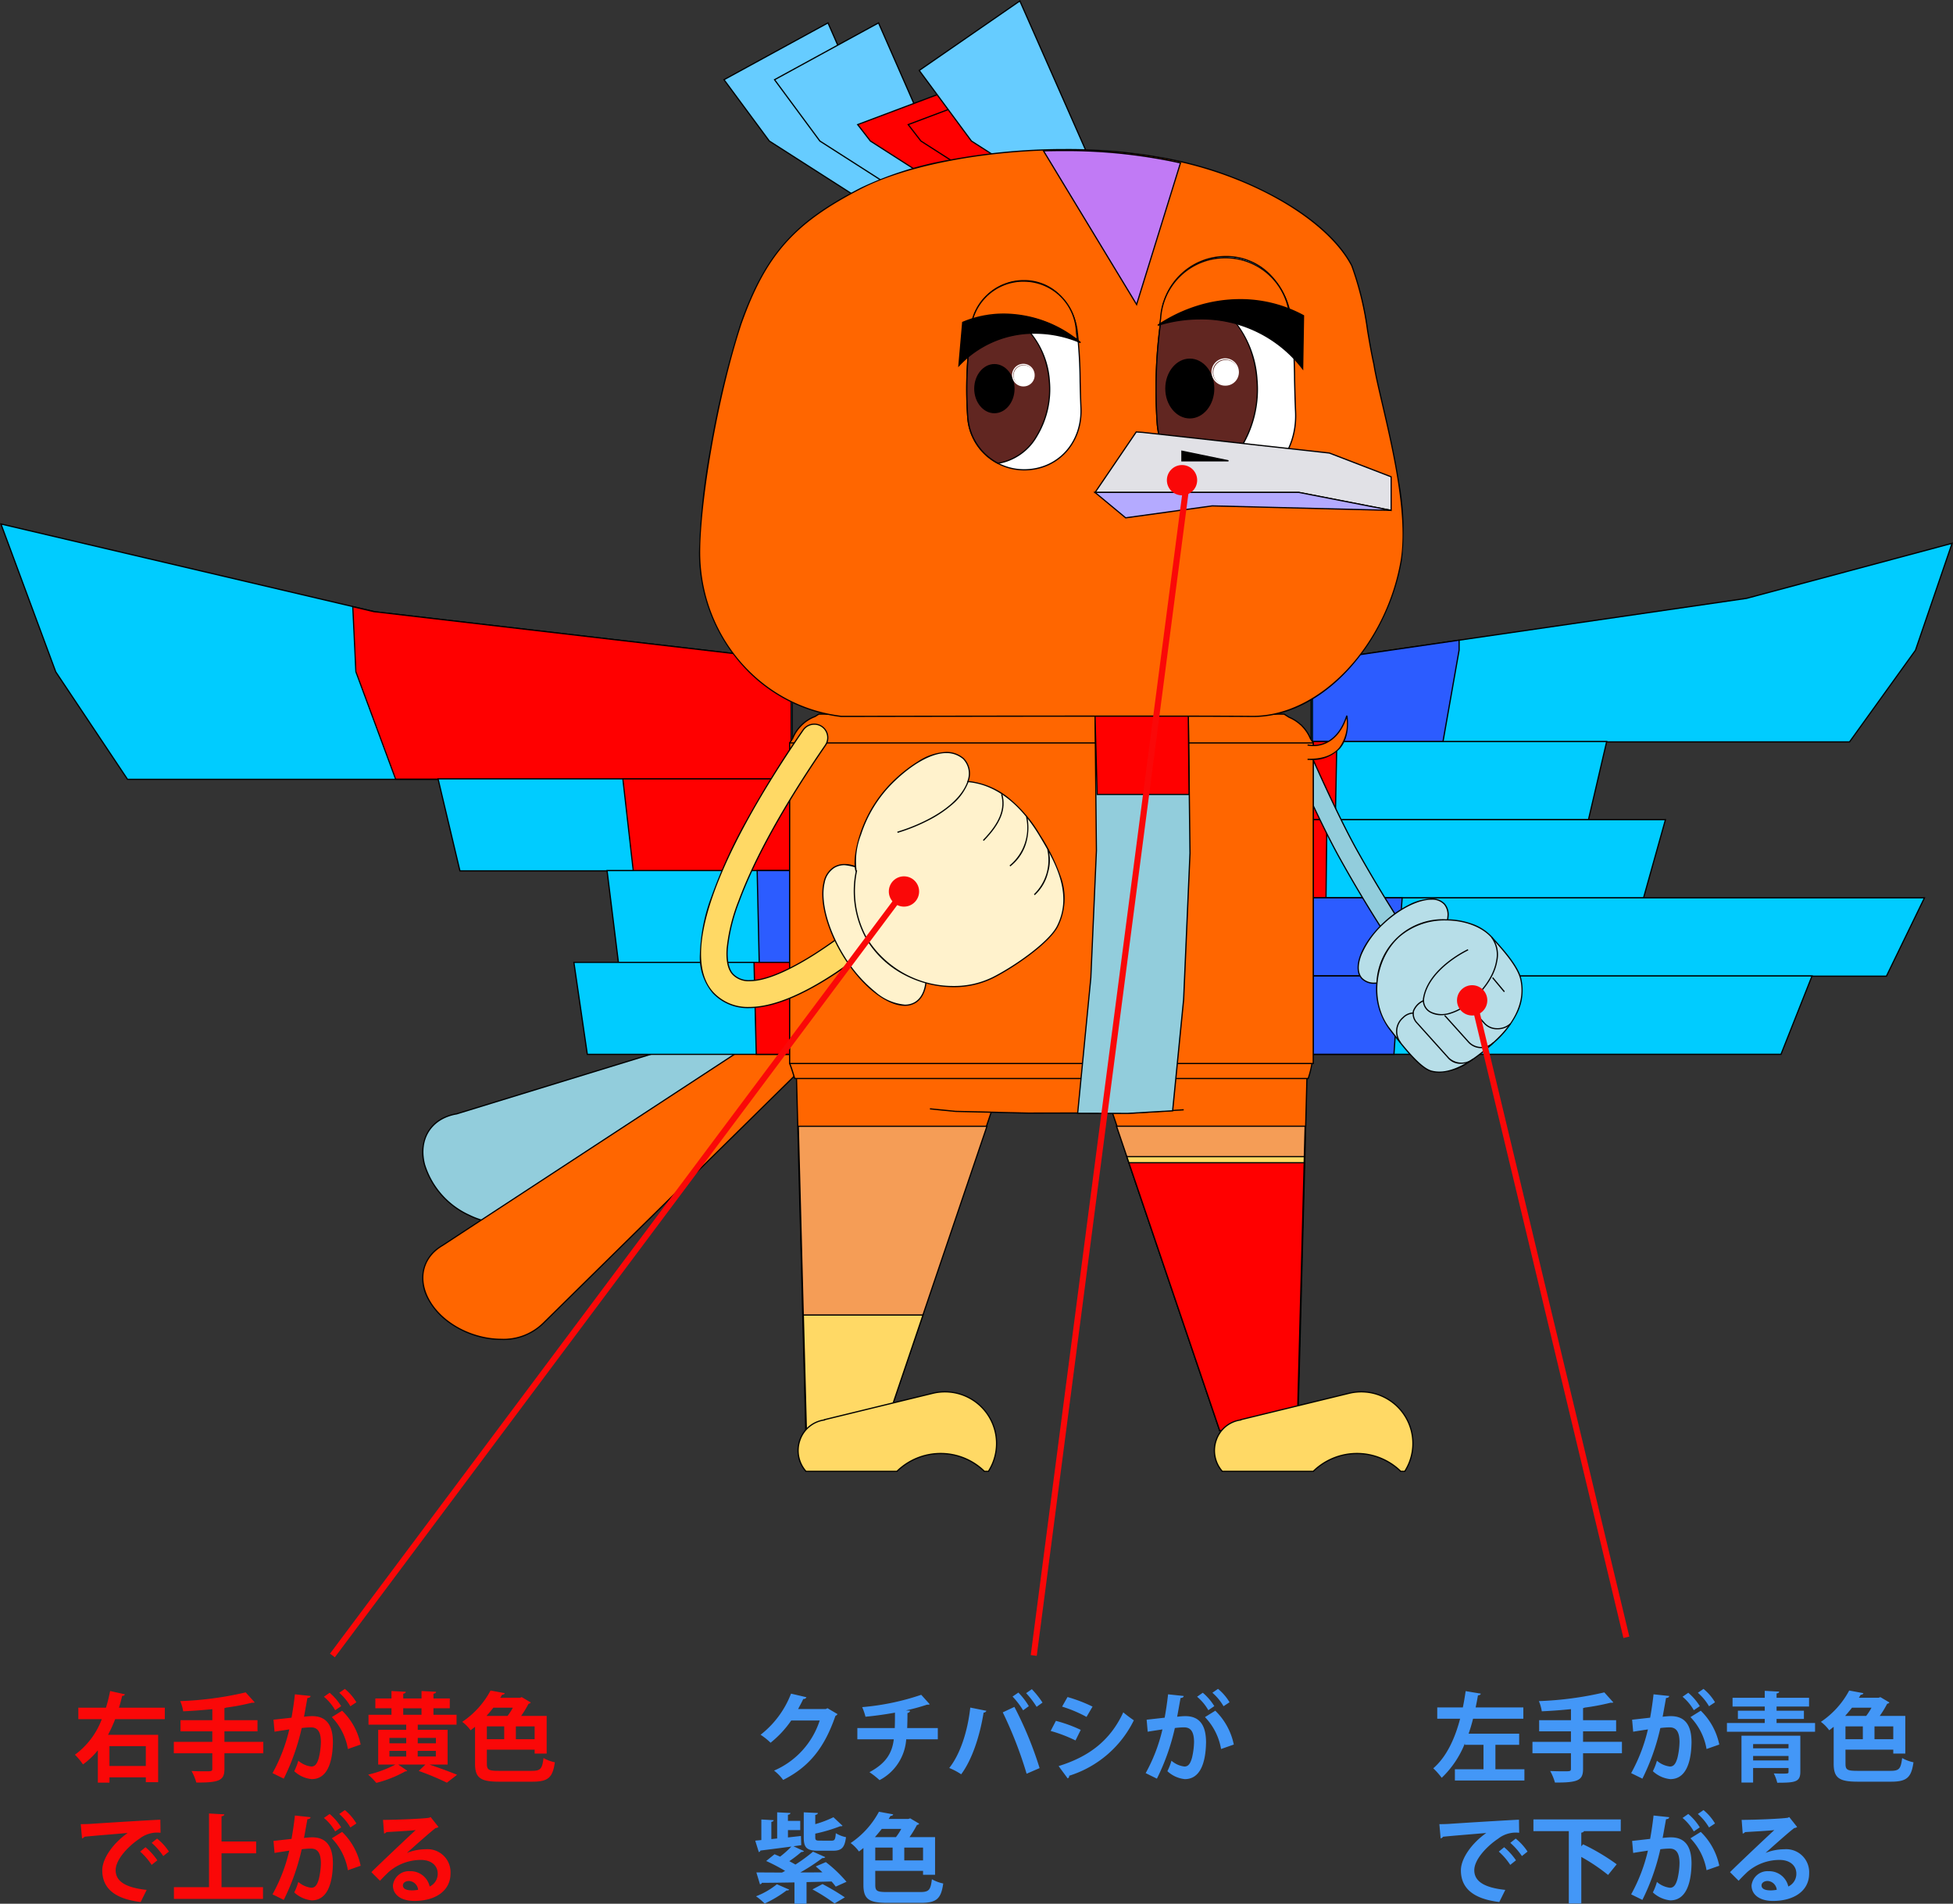 <svg xmlns="http://www.w3.org/2000/svg" width="322.314" height="314.151" viewBox="0 0 322.314 314.151"><rect x="0" y="0" width="322.314" height="314.151" fill="#333333" stroke="none"/><defs><style>.a{fill:#92cddc;}.b{fill:#f60;}.c{fill:#0cf;}.d{fill:red;}.e{fill:#2c5cff;}.f{fill:#f59d56;}.g{fill:#ffd965;}.h{fill:#b7dee8;}.i{fill:rgba(0,0,0,0);}.j{fill:#6cf;}.k{fill:#c17af5;}.l{fill:#fff;}.m{fill:#612621;}.n{fill:#e1e1e6;}.o{fill:#b4aaff;}.p{fill:#fff2cc;}.q{fill:#fa0808;}.r{fill:#4397f7;}</style></defs><g transform="translate(-25.953 -883.115)"><g transform="translate(26.111 883.266)"><path class="a" d="M701,1063.766q-.065.018-.129.039l-58.219,17.868a7.789,7.789,0,0,0-2.083.638c-2.861,1.358-4.112,4.333-3.245,7.717a13.678,13.678,0,0,0,7.366,8.382c3.66,1.766,7.532,1.774,10.045.02l48.625-28.468a3.269,3.269,0,0,0,1.591-4.138,3.307,3.307,0,0,0-3.95-2.058Z" transform="translate(-567.435 -898.023)"/><path d="M701.857,1063.548h0a3.484,3.484,0,0,1,3.193,4.717,3.265,3.265,0,0,1-1.641,1.786l-48.618,28.464a8.028,8.028,0,0,1-4.625,1.326,12.843,12.843,0,0,1-5.517-1.34,13.733,13.733,0,0,1-7.419-8.447,7.328,7.328,0,0,1,.23-4.682,6.077,6.077,0,0,1,3.069-3.15,7.893,7.893,0,0,1,2.1-.645l58.212-17.866c.043-.014.087-.027.132-.04A3.256,3.256,0,0,1,701.857,1063.548Zm-51.691,36.092a7.828,7.828,0,0,0,4.514-1.292l.007,0,48.632-28.472a3.188,3.188,0,0,0,1.541-4.013,3.252,3.252,0,0,0-3-2.111h0a3.056,3.056,0,0,0-.827.114c-.042.012-.084.024-.125.038l-58.233,17.871a7.7,7.7,0,0,0-2.056.63c-2.825,1.341-4.048,4.254-3.191,7.6a13.529,13.529,0,0,0,7.312,8.317A12.642,12.642,0,0,0,650.166,1099.64Z" transform="translate(-567.435 -898.023)"/><path class="b" d="M701,1063.425q-.109.066-.212.141l-60.477,39.6a7.719,7.719,0,0,0-.682.443c-2.62,1.922-3.3,5.086-1.766,8.19s5.033,5.622,9.048,6.519,7.871.018,9.98-2.272l48-47.251a3.27,3.27,0,0,0,.454-4.405,3.306,3.306,0,0,0-4.343-.963Z" transform="translate(-567.435 -897.799)"/><path d="M702.623,1062.883a3.5,3.5,0,0,1,3.452,3.833,3.265,3.265,0,0,1-1.115,2.151l-48,47.249a9.43,9.43,0,0,1-6.985,2.646,14.207,14.207,0,0,1-3.087-.348,15.082,15.082,0,0,1-5.49-2.448,11.483,11.483,0,0,1-3.626-4.124,7.015,7.015,0,0,1-.684-4.6,6.206,6.206,0,0,1,2.48-3.711,7.874,7.874,0,0,1,.688-.448l60.475-39.6c.065-.048.139-.1.215-.143l.094-.058,0,0A3.281,3.281,0,0,1,702.623,1062.883Zm-52.644,55.679a9.234,9.234,0,0,0,6.842-2.585l48.006-47.26a3.151,3.151,0,0,0,.438-4.271,3.279,3.279,0,0,0-2.642-1.364,3.079,3.079,0,0,0-1.569.428l-.014.008c-.066.041-.13.084-.19.128l-60.486,39.6a7.661,7.661,0,0,0-.673.438c-2.592,1.9-3.257,4.991-1.735,8.065,1.532,3.093,4.973,5.571,8.98,6.465A14.006,14.006,0,0,0,649.979,1118.562Z" transform="translate(-567.435 -897.799)"/><path class="c" d="M493.7,900.392l61.739,14.488,68.854,8.018v19.631h-109.7l-11.852-17.741Z" transform="translate(-493.695 -814.075)"/><path d="M493.536,900.252l.181.043,61.733,14.487,68.937,8.027v19.82H514.534l-.03-.044-11.858-17.751,0-.011Zm130.652,22.735-68.777-8.009-61.558-14.446,8.972,24.21,11.816,17.687H624.188Z" transform="translate(-493.695 -814.075)"/><path class="d" d="M613.262,928.45l3.495.82,68.854,8.018v19.631H620.34l-6.566-17.741Z" transform="translate(-555.199 -828.487)"/><path d="M613.156,928.322l3.618.849,68.937,8.027v19.82H620.27l-.024-.065L613.674,939.2v-.015Zm72.355,9.055-68.777-8.009-3.366-.79.5,10.58,6.536,17.661h65.1Z" transform="translate(-555.199 -828.487)"/><path class="c" d="M642.215,986.892H700.46v15.178H645.824Z" transform="translate(-570.08 -858.518)"/><path d="M642.089,986.792H700.56v15.378H645.745l-.018-.077Zm58.271.2H642.342l3.562,14.978H700.36Z" transform="translate(-570.08 -858.518)"/><path class="d" d="M704.948,986.892h27.686v15.178h-25.97Z" transform="translate(-602.312 -858.518)"/><path d="M704.836,986.792h27.9v15.378h-26.16l-.01-.089Zm27.7.2H705.06l1.693,14.978h25.781Z" transform="translate(-602.312 -858.518)"/><path class="c" d="M699.586,1018.05h30.3v15.179h-28.42Z" transform="translate(-599.558 -874.537)"/><path d="M699.473,1017.95h30.511v15.379H701.375l-.011-.088Zm30.311.2H699.7l1.853,14.979h28.232Z" transform="translate(-599.558 -874.537)"/><path class="e" d="M750.523,1018.05h5.485v15.179h-5.145Z" transform="translate(-625.722 -874.537)"/><path d="M750.421,1017.95h5.687v15.379h-5.343Zm5.487.2h-5.283l.336,14.979h4.947Z" transform="translate(-625.722 -874.537)"/><path class="c" d="M688.326,1049.21h35.783v15.179H690.543Z" transform="translate(-593.773 -890.557)"/><path d="M688.21,1049.11h36v15.379H690.457Zm35.8.2H688.442l2.188,14.979h33.379Z" transform="translate(-593.773 -890.557)"/><path class="d" d="M749.451,1049.21h6.007v15.179h-5.635Z" transform="translate(-625.171 -890.557)"/><path d="M749.349,1049.11h6.21v15.379h-5.833Zm6.01.2h-5.8l.367,14.979h5.438Z" transform="translate(-625.171 -890.557)"/><path class="c" d="M939.171,926.463l71.865-10.451,33.909-9.082-6.04,17.644L1028.023,939.7H939.171Z" transform="translate(-722.945 -817.426)"/><path d="M1028.074,939.8h-89V926.377l.086-.012,71.86-10.451,34.084-9.129-6.106,17.835-.009.012Zm-88.8-.2h88.7l10.844-15.07,5.975-17.452-33.739,9.036-71.78,10.439Z" transform="translate(-722.945 -817.426)"/><path class="e" d="M939.171,943.322l24.21-3.521v1.631l-2.667,15.124H939.171Z" transform="translate(-722.733 -834.309)"/><path d="M963.481,939.685l0,1.764L960.8,956.656H939.071V943.236Zm-.2,1.738v-1.507l-24.01,3.492v13.048H960.63Z" transform="translate(-722.733 -834.309)"/><path class="c" d="M939.171,974.2h48.615l-3.015,12.93h-45.6Z" transform="translate(-722.783 -851.987)"/><path d="M939.071,974.1h48.841l-.029.123-3.033,13.007H939.071Zm48.589.2H939.271v12.73h45.42Z" transform="translate(-722.783 -851.987)"/><path class="d" d="M939.171,974.2h3.992l-.247,12.93h-3.745Z" transform="translate(-722.697 -851.987)"/><path d="M939.071,974.1h4.194l-.251,13.13h-3.943Zm3.99.2h-3.791v12.73h3.547Z" transform="translate(-722.697 -851.987)"/><path class="c" d="M939.171,1000.74h58.474l-3.624,12.933h-54.85Z" transform="translate(-722.945 -865.634)"/><path d="M939.071,1000.64h58.706l-3.68,13.133H939.071Zm58.442.2H939.271v12.733h54.674Z" transform="translate(-722.945 -865.634)"/><path class="d" d="M939.171,1000.74h2.348l-.146,12.933h-2.2Z" transform="translate(-722.694 -865.634)"/><path d="M939.071,1000.64h2.549v.1l-.147,13.032h-2.4Zm2.347.2h-2.147v12.733h2Z" transform="translate(-722.694 -865.634)"/><path class="c" d="M939.171,1027.29h101.22l-6.279,12.928H939.171Z" transform="translate(-722.945 -879.284)"/><path d="M939.071,1027.19h101.479l-6.376,13.128h-95.1Zm101.16.2H939.271v12.728h94.778Z" transform="translate(-722.945 -879.284)"/><path class="e" d="M939.171,1027.29h14.8l-.918,12.928H939.171Z" transform="translate(-722.716 -879.284)"/><path d="M939.071,1027.19h15l-.008.107-.924,13.021H939.071Zm14.788.2H939.271v12.728h13.685Z" transform="translate(-722.716 -879.284)"/><path class="c" d="M939.171,1053.83h82.665l-5.125,12.928h-77.54Z" transform="translate(-722.945 -892.929)"/><path d="M939.071,1053.73h82.912l-5.2,13.128H939.071Zm82.618.2H939.271v12.728h77.373Z" transform="translate(-722.945 -892.929)"/><path class="e" d="M939.171,1053.83H953.5l-.889,12.928H939.171Z" transform="translate(-722.715 -892.929)"/><path d="M939.071,1053.73H953.6l-.007.107-.895,13.021H939.071Zm14.319.2H939.271v12.728h13.244Z" transform="translate(-722.715 -892.929)"/><path class="b" d="M867.154,1088.43h34.1l-1.711,65.066H889.231Z" transform="translate(-685.722 -910.851)"/><path d="M867.014,1088.33h34.347l0,.1-1.714,65.163H889.159l-.023-.068Zm34.142.2H867.294L889.3,1153.4H899.45Z" transform="translate(-685.722 -910.851)"/><path class="f" d="M872.643,1105.09h31.134l-1.322,50.228H889.68Z" transform="translate(-688.539 -919.395)"/><path d="M872.5,1104.99H903.88l0,.1-1.324,50.325H889.608l-.023-.068Zm31.171.2H872.783l16.969,50.028h12.606Z" transform="translate(-688.539 -919.395)"/><path class="g" d="M876.14,1115.4h29.3l-1.189,45.205H891.473Z" transform="translate(-690.334 -924.683)"/><path d="M876,1115.3h29.54l0,.1-1.192,45.3H891.4l-.023-.068Zm29.335.2H876.28l15.265,45.005h12.606Z" transform="translate(-690.334 -924.683)"/><path class="d" d="M876.839,1117.46H905.77l-1.163,44.2H891.832Z" transform="translate(-690.693 -925.739)"/><path d="M876.7,1117.36h29.173l0,.1-1.165,44.3H891.76l-.023-.068Zm28.968.2H876.979l14.925,44H904.51Z" transform="translate(-690.693 -925.739)"/><path class="g" d="M936.663,1208.186h.665a8.524,8.524,0,0,0-9.189-12.88l-17.877,4.355v.044a4.994,4.994,0,0,0-4.035,3.294,5.187,5.187,0,0,0,.992,5.187h15.009a10.319,10.319,0,0,1,14.435,0Z" transform="translate(-705.653 -965.54)"/><path d="M937.383,1208.286h-.763l-.03-.031a10.22,10.22,0,0,0-14.29,0l-.03.031h-15.1l-.03-.033a5.27,5.27,0,0,1-1.011-5.288,5.08,5.08,0,0,1,4.029-3.347v-.035l.076-.019,17.877-4.355a8.624,8.624,0,0,1,9.3,13.031Zm-.677-.2h.567a8.423,8.423,0,0,0-9.111-12.683l-17.8,4.336v.053l-.087.011a4.879,4.879,0,0,0-3.953,3.228,5.071,5.071,0,0,0,.943,5.054h14.921a10.425,10.425,0,0,1,14.521,0Z" transform="translate(-705.653 -965.54)"/><path class="b" d="M763.94,1088.43l1.711,65.066h10.327l22.067-65.066Z" transform="translate(-632.651 -910.851)"/><path d="M763.837,1088.33h34.347L776.049,1153.6h-10.5l0-.1Zm34.068.2H764.043l1.706,64.866h10.158Z" transform="translate(-632.651 -910.851)"/><path class="f" d="M764.549,1105.11h31.134l-17.037,50.228H765.871Z" transform="translate(-632.96 -919.405)"/><path d="M764.446,1105.01h31.377l-17.105,50.428H765.773Zm31.1.2H764.652l1.316,50.028h12.606Z" transform="translate(-632.96 -919.405)"/><path class="g" d="M766.231,1169.04h19.752l-6.474,19.086H766.733Z" transform="translate(-633.812 -952.193)"/><path d="M766.128,1168.94h19.994l-6.542,19.286H766.636Zm19.715.2H766.334l.5,18.886h12.606Z" transform="translate(-633.812 -952.193)"/><path class="g" d="M795.235,1208.186h.666a8.524,8.524,0,0,0-9.19-12.88l-17.877,4.355v.044A5,5,0,0,0,764.8,1203a5.187,5.187,0,0,0,.992,5.187H780.8a10.319,10.319,0,0,1,14.435,0Z" transform="translate(-632.935 -965.54)"/><path d="M795.956,1208.286h-.764l-.03-.031a10.219,10.219,0,0,0-14.289,0l-.03.031h-15.1l-.03-.033a5.27,5.27,0,0,1-1.011-5.287,5.08,5.08,0,0,1,4.028-3.347v-.035l.076-.019,17.877-4.355a8.624,8.624,0,0,1,9.3,13.031Zm-.678-.2h.568a8.423,8.423,0,0,0-9.111-12.682l-17.8,4.336v.053l-.087.011a4.879,4.879,0,0,0-3.953,3.228,5.07,5.07,0,0,0,.943,5.053h14.921a10.425,10.425,0,0,1,14.521,0Z" transform="translate(-632.935 -965.54)"/><path class="a" d="M951.956,1010.418a1.6,1.6,0,0,0,.345-.175,1.56,1.56,0,0,0,.415-2.173c-5.489-8.091-8.85-13.878-11.165-18.009-3.729-6.672-8.955-18.825-9.008-18.947a1.569,1.569,0,0,0-2.882,1.239c.216.5,5.337,12.428,9.154,19.238,2.338,4.184,5.746,10.045,11.305,18.233A1.563,1.563,0,0,0,951.956,1010.418Z" transform="translate(-717.775 -849.956)"/><path d="M951.416,1010.612a1.651,1.651,0,0,1-1.379-.733c-5.6-8.245-8.984-14.079-11.309-18.24-3.679-6.563-8.6-17.953-9.152-19.231l-.007-.016a1.652,1.652,0,0,1-.016-1.285,1.635,1.635,0,0,1,.894-.9,1.615,1.615,0,0,1,.659-.14,1.66,1.66,0,0,1,1.529,1.011c.052.121,5.248,12.219,9,18.938,2.325,4.149,5.7,9.945,11.16,18a1.634,1.634,0,0,1,.261,1.24,1.653,1.653,0,0,1-.7,1.072,1.678,1.678,0,0,1-.941.287Zm-20.31-40.349a1.419,1.419,0,0,0-.58.123,1.438,1.438,0,0,0-.788.8,1.453,1.453,0,0,0,.014,1.13l.007.017c.549,1.276,5.468,12.657,9.142,19.212,2.323,4.158,5.707,9.986,11.3,18.226a1.452,1.452,0,0,0,1.213.645,1.479,1.479,0,0,0,.83-.253,1.454,1.454,0,0,0,.617-.943,1.436,1.436,0,0,0-.229-1.09c-5.47-8.063-8.843-13.864-11.17-18.017-3.761-6.728-8.961-18.835-9.013-18.957A1.461,1.461,0,0,0,931.106,970.263Z" transform="translate(-717.775 -849.956)"/><path class="h" d="M955.282,1040.807c1.543,1.71,5.682.6,9.417-2.616,3.928-3.385,5.892-7.77,4.209-9.645s-6.249-.38-10.031,3.161C955.282,1035.083,953.738,1039.092,955.282,1040.807Z" transform="translate(-730.692 -879.514)"/><path d="M957.426,1041.705h0a2.886,2.886,0,0,1-2.218-.832c-1.6-1.78-.021-5.839,3.6-9.24a17.881,17.881,0,0,1,4.153-2.939,8.858,8.858,0,0,1,3.8-1.061,2.889,2.889,0,0,1,2.225.845,2.774,2.774,0,0,1,.622,2.111c-.144,2.254-2.044,5.267-4.84,7.677C962.3,1040.387,959.488,1041.705,957.426,1041.705Zm9.331-13.871c-2.186,0-5.252,1.549-7.812,3.946a14.885,14.885,0,0,0-3.7,5.136c-.652,1.662-.612,3.02.111,3.823a2.694,2.694,0,0,0,2.069.765c2.016,0,4.779-1.3,7.208-3.39,2.757-2.376,4.63-5.335,4.771-7.538a2.583,2.583,0,0,0-.571-1.965A2.662,2.662,0,0,0,966.757,1027.834Z" transform="translate(-730.692 -879.514)"/><path class="h" d="M963.1,1052.758c1.748,2.26,4.9,6.508,6.956,7.029,3.7.95,7.775-2.5,10.331-4.8,2.859-2.572,5.383-6.265,4.4-10.43-.531-2.265-3.327-5.251-4.844-6.942-3.057-3.405-10.814-4.033-15.228-.068S959.921,1048.656,963.1,1052.758Z" transform="translate(-733.959 -883.173)"/><path d="M971.356,1060.048h0a5.348,5.348,0,0,1-1.329-.165c-1.953-.5-4.784-4.173-6.657-6.606l-.353-.458a11.1,11.1,0,0,1-2.059-7.721,11,11,0,0,1,11.468-10.384,12.658,12.658,0,0,1,4.323.74,8.139,8.139,0,0,1,3.262,2.1l.305.339c1.616,1.792,4.059,4.5,4.562,6.647a8.6,8.6,0,0,1-.766,5.879,15.629,15.629,0,0,1-3.664,4.648,31.61,31.61,0,0,1-4.127,3.25A9.434,9.434,0,0,1,971.356,1060.048Zm1.069-25.135a11.362,11.362,0,0,0-7.65,2.71c-4.164,3.75-4.912,10.794-1.6,15.073l.354.459c1.744,2.265,4.662,6.056,6.548,6.535a5.151,5.151,0,0,0,1.28.158c3.462,0,7.175-3.333,8.959-4.934,2.562-2.3,5.4-5.968,4.368-10.332-.491-2.1-3.011-4.889-4.516-6.558l-.305-.339C978.327,1035.975,975.478,1034.914,972.425,1034.914Z" transform="translate(-733.959 -883.173)"/><path class="i" d="M988.092,1040.68c1.208,1.349,2.12,5.583-3.3,10.464-4.261,3.829-8.172,2.28-7.95-.239.684-5.052,7.359-8.164,7.359-8.164" transform="translate(-742.071 -886.169)"/><path d="M979.762,1053.549a3.74,3.74,0,0,1-1.674-.363,2.292,2.292,0,0,1-1.349-2.29c.358-2.647,2.358-4.748,3.973-6.046a19.127,19.127,0,0,1,3.444-2.2l.084.181a18.929,18.929,0,0,0-3.406,2.178c-1.585,1.274-3.548,3.334-3.9,5.909a2.1,2.1,0,0,0,1.239,2.089,4.143,4.143,0,0,0,2.811.188,8.958,8.958,0,0,0,3.734-2.126c2.952-2.657,3.862-5,4.106-6.5a4.674,4.674,0,0,0-.811-3.825l.149-.134a4.874,4.874,0,0,1,.859,3.99c-.249,1.529-1.174,3.918-4.17,6.614a9.156,9.156,0,0,1-3.82,2.171A5.379,5.379,0,0,1,979.762,1053.549Z" transform="translate(-742.071 -886.169)"/><path class="i" d="M968.355,1071.3a3,3,0,0,1,.4-4.146,2.486,2.486,0,0,1,1.689-.765" transform="translate(-737.358 -899.372)"/><path d="M968.28,1071.367a3.092,3.092,0,0,1,.4-4.287,2.575,2.575,0,0,1,1.752-.79l.009.2a2.4,2.4,0,0,0-1.627.739,2.89,2.89,0,0,0-.39,4Z" transform="translate(-737.358 -899.372)"/><path class="i" d="M983.224,1071.85a3.072,3.072,0,0,1-4.033-.151l-5.325-5.923c-1.713-2.328,1.175-3.566,1.175-3.566" transform="translate(-740.264 -897.232)"/><path d="M981.163,1072.629h-.008a2.692,2.692,0,0,1-2.038-.863l-5.331-5.931a2.254,2.254,0,0,1-.5-1.957,3.184,3.184,0,0,1,1.715-1.76l.079.184a3.039,3.039,0,0,0-1.6,1.63,2.064,2.064,0,0,0,.464,1.781l5.322,5.92a2.991,2.991,0,0,0,3.9.137l.119.161A3.648,3.648,0,0,1,981.163,1072.629Z" transform="translate(-740.264 -897.232)"/><path class="i" d="M992.046,1071.725a2.878,2.878,0,0,1-4.063-.122l-3.957-4.4" transform="translate(-745.762 -899.789)"/><path d="M990.041,1072.6a2.857,2.857,0,0,1-2.133-.932l-3.958-4.4.149-.134,3.957,4.4a2.782,2.782,0,0,0,3.922.114l.134.148A3.092,3.092,0,0,1,990.041,1072.6Z" transform="translate(-745.762 -899.789)"/><path class="i" d="M1000.28,1054.36l1.944,2.328" transform="translate(-754.107 -893.183)"/><path d="M1002.147,1056.753l-1.944-2.328.154-.128,1.944,2.328Z" transform="translate(-754.107 -893.183)"/><path class="i" d="M998.8,1066.619a3.126,3.126,0,0,1-4.263-.088l-2.864-3.181" transform="translate(-749.69 -897.807)"/><path d="M996.663,1067.514q-.089,0-.179,0a2.887,2.887,0,0,1-2.025-.911l-2.864-3.181.149-.134,2.864,3.181a2.688,2.688,0,0,0,1.887.845,3.1,3.1,0,0,0,2.234-.765l.134.148A3.291,3.291,0,0,1,996.663,1067.514Z" transform="translate(-749.69 -897.807)"/><path class="b" d="M765,1088.49l1.622,3.152,24.2,2.343,10.765.248,1.189.034h16.949l8.737-.546,18.9-2.358.71-2.874Z" transform="translate(-633.268 -910.734)"/><path class="b" d="M761.783,969.814v52.9c.35.838.562,1.666.838,2.47h84.733a14.3,14.3,0,0,0,.627-2.523l.212-2.465V969.814l-.47-.718A6.539,6.539,0,0,0,846.332,967l-.083-.111-.129-.083a6.565,6.565,0,0,0-1.926-1.235l-.811-.516H766.594l-.627.4a6.23,6.23,0,0,0-2.239,1.438,6.39,6.39,0,0,0-1.457,2.184Z" transform="translate(-631.62 -847.368)"/><path d="M766.565,964.959h76.847l.829.527a6.644,6.644,0,0,1,1.941,1.245l.137.088.09.12a6.6,6.6,0,0,1,1.4,2.111l.481.735v50.422l-.213,2.472a14.459,14.459,0,0,1-.631,2.541l-.023.067H762.55l-.023-.068c-.1-.28-.186-.568-.273-.847-.165-.528-.336-1.074-.562-1.616l-.008-.018V969.784l.5-.754a6.467,6.467,0,0,1,1.475-2.209,6.358,6.358,0,0,1,2.265-1.457Zm76.789.2H766.623l-.621.39a6.158,6.158,0,0,0-2.2,1.415,6.27,6.27,0,0,0-1.434,2.151l-.009.018-.471.712V1022.7c.227.545.4,1.089.561,1.615.08.255.162.518.249.774h84.59a14.233,14.233,0,0,0,.6-2.435l.211-2.463V969.844l-.463-.71a6.4,6.4,0,0,0-1.37-2.06l-.009-.01-.072-.1-.128-.084a6.448,6.448,0,0,0-1.9-1.216l-.015-.008Z" transform="translate(-631.62 -847.368)"/><path class="b" d="M809.308,1098.91l4.23.419,11.963.282,17.427-.034,8.258-.511" transform="translate(-655.99 -916.082)"/><path d="M825.5,1099.711l-11.973-.283-4.23-.419.02-.2,4.226.419,11.959.282,17.422-.034,8.255-.511.012.2-8.264.512Z" transform="translate(-655.99 -916.082)"/><path class="b" d="M761.783,974.821h86.411v52.9H761.783Z" transform="translate(-631.62 -852.375)"/><path d="M761.683,974.721h86.61v53.1h-86.61Zm86.411.2H761.883v52.7h86.211Z" transform="translate(-631.62 -852.375)"/><path class="b" d="M937.449,972.616c7.935.23,6.479-7.2,6.479-7.2-1.9,6.009-6.479,4.829-6.479,4.829" transform="translate(-721.816 -847.467)"/><path d="M937.806,972.721c-.118,0-.238,0-.36-.005l.006-.2c2.373.069,4.129-.547,5.218-1.832a6.666,6.666,0,0,0,1.217-4.829c-1.01,2.839-2.653,3.921-3.879,4.326a4.965,4.965,0,0,1-2.584.163l.05-.194a4.857,4.857,0,0,0,2.481-.162c1.772-.589,3.113-2.18,3.878-4.6l.193.011c.006.032.615,3.269-1.2,5.415A6.24,6.24,0,0,1,937.806,972.721Z" transform="translate(-721.816 -847.467)"/><path class="a" d="M862.273,965.059l.23,22.545-.922,20.976-2.175,22.364,8.267.019,7.41-.433,1.815-18.384,1.051-24.127-.277-22.959Z" transform="translate(-681.714 -847.381)"/><path d="M862.172,964.959h15.6v.1l.277,22.962v0L877,1012.155l-1.824,18.469-7.5.439-8.377-.02.011-.109,2.175-22.361.921-20.97Zm15.4.2h-15.2l.229,22.447v0l-.922,20.981-2.164,22.255,8.154.019,7.321-.428,1.807-18.3,1.05-24.122Z" transform="translate(-681.714 -847.381)"/><path class="d" d="M865.291,965.059l.365,13.175h15.168l-.133-13.175Z" transform="translate(-684.735 -847.291)"/><path d="M865.188,964.959h15.6l.135,13.375H865.559Zm15.4.2h-15.2l.359,12.975h14.969Z" transform="translate(-684.735 -847.291)"/><path class="j" d="M760.822,758.592,746.8,749.618,739.318,739.5l17.16-9.374,12.478,28.47Z" transform="translate(-619.986 -726.495)"/><path d="M769.109,758.692h-8.317l-.025-.016-14.04-8.984-.011-.015-7.547-10.214,17.356-9.481.044.1Zm-8.258-.2H768.8l-12.373-28.23-16.964,9.266,7.4,10.015Z" transform="translate(-619.986 -726.495)"/><path class="j" d="M777.983,758.592l-14.025-8.974L756.479,739.5l17.16-9.374,12.478,28.47Z" transform="translate(-628.809 -726.495)"/><path d="M786.27,758.692h-8.317l-.025-.016-14.04-8.984-.011-.015-7.547-10.214,17.356-9.481.044.1Zm-8.258-.2h7.952l-12.373-28.23-16.964,9.266,7.4,10.015Z" transform="translate(-628.809 -726.495)"/><path class="d" d="M800.818,769.8,786.8,760.825l-2.1-2.715,16.31-6.137,7.94,17.826Z" transform="translate(-643.314 -737.702)"/><path d="M809.106,769.9h-8.318l-.025-.016L786.734,760.9l-.011-.014-2.183-2.822,16.524-6.218.038.086Zm-8.259-.2H808.8l-7.839-17.6-16.095,6.056,2.007,2.594Z" transform="translate(-643.314 -737.702)"/><path class="d" d="M817.979,769.8l-14.015-8.974-2.1-2.715,16.31-6.137,7.94,17.826Z" transform="translate(-652.138 -737.702)"/><path d="M826.267,769.9H817.95l-.025-.016L803.9,760.9l-.011-.014-2.183-2.822,16.524-6.218.038.086Zm-8.259-.2h7.951l-7.839-17.6-16.095,6.056,2.007,2.594Z" transform="translate(-652.138 -737.702)"/><path class="j" d="M828.27,754.774,814.245,745.8l-8.616-11.648,16.607-11.474,14.158,32.1Z" transform="translate(-654.082 -722.677)"/><path d="M836.547,754.874h-8.307l-.025-.016-14.04-8.984-.011-.015-8.677-11.731,16.791-11.6.049.111Zm-8.248-.2h7.942l-14.048-31.846-16.422,11.347,8.544,11.55Z" transform="translate(-654.082 -722.677)"/><path class="b" d="M754.693,866.584s56.93-.113,67.749,0c11.73.123,22.364-12.243,24.659-25.847,1.557-10.03-3.606-26.247-4.528-32.251-1.24-5.542-1.6-11.218-3.658-16.289-3.964-7.591-16.115-14.527-28.746-17.273-18.523-4.047-41.358-1.065-52.187,4.477s-15.726,10.7-19.9,22.436c-4.16,12.714-6.813,29.659-6.8,37.691C731.294,853.1,741.18,865,754.693,866.584Z" transform="translate(-615.983 -748.513)"/><path d="M822.615,866.685h-.174c-3.19-.033-10.717-.05-22.372-.05-19.843,0-45.123.049-45.376.05h-.012a26.143,26.143,0,0,1-16.833-9.068,27.883,27.883,0,0,1-6.665-18.088,110.077,110.077,0,0,1,1.839-17.107,152.47,152.47,0,0,1,4.969-20.615c2.137-6.018,4.442-10.2,7.475-13.578,2.953-3.284,6.682-5.951,12.47-8.916a56.364,56.364,0,0,1,14.58-4.6,102.654,102.654,0,0,1,19.048-1.764,87.655,87.655,0,0,1,18.626,1.874,60.96,60.96,0,0,1,17.653,6.831c5.379,3.184,9.239,6.813,11.161,10.493l0,.009a50.557,50.557,0,0,1,2.621,10.742c.309,1.826.629,3.715,1.042,5.563v.007c.239,1.557.77,3.829,1.385,6.46.872,3.729,1.957,8.37,2.666,12.948a43.292,43.292,0,0,1,.476,12.873,35.954,35.954,0,0,1-3.158,9.779,34.7,34.7,0,0,1-5.593,8.275C833.785,863.886,828.162,866.685,822.615,866.685Zm-22.546-.251c11.655,0,19.183.017,22.374.05h.172c11.051,0,21.991-11.558,24.387-25.765,1.149-7.4-1.33-18-3.14-25.744-.616-2.633-1.147-4.907-1.388-6.472-.414-1.852-.734-3.742-1.043-5.57a50.428,50.428,0,0,0-2.607-10.7c-3.813-7.3-15.6-14.376-28.677-17.217a87.457,87.457,0,0,0-18.583-1.87c-12.85,0-26.014,2.488-33.537,6.338-11.146,5.711-15.784,10.94-19.846,22.381-4.078,12.465-6.807,29.536-6.8,37.657.01,13.805,10.033,25.393,23.315,26.957C755.208,866.483,780.329,866.434,800.069,866.434Z" transform="translate(-615.983 -748.513)"/><path class="k" d="M863.184,798.766l7.243-23.368c-.256-.062-.512-.113-.768-.174a90.566,90.566,0,0,0-21.842-1.813Z" transform="translate(-675.762 -748.669)"/><path d="M863.214,799.008l-15.571-25.692.171-.006c1.1-.035,2.216-.053,3.313-.053a87.616,87.616,0,0,1,18.554,1.869c.127.03.254.058.377.086s.262.058.393.089l.1.025Zm-15.222-25.5,15.163,25.019,7.146-23.053-.285-.064c-.124-.027-.252-.056-.379-.086a87.415,87.415,0,0,0-18.509-1.864C850.089,773.457,849.035,773.473,847.991,773.505Z" transform="translate(-675.762 -748.669)"/><path class="l" d="M886.292,837.538a11.417,11.417,0,0,0,12.619,10.074c6.26-.663,10.459-5.958,10.173-12.44-.254-5.523-.107-10.3-.736-15.279-.728-5.8-5.041-10.467-10.934-10.369a10.623,10.623,0,0,0-10.484,10.009,80.928,80.928,0,0,0-.663,17.718Z" transform="translate(-695.427 -767.339)"/><path d="M897.658,847.78h0a11.577,11.577,0,0,1-7.679-2.911,11.383,11.383,0,0,1-3.785-7.32l-.025-.288a81.058,81.058,0,0,1,.663-17.737,10.59,10.59,0,0,1,3.284-7.117,10.766,10.766,0,0,1,7.3-2.982,10.2,10.2,0,0,1,7.534,3.06,12.7,12.7,0,0,1,3.5,7.4,96.086,96.086,0,0,1,.574,10c.039,1.7.079,3.455.163,5.287.292,6.608-4.024,11.883-10.262,12.544A11.819,11.819,0,0,1,897.658,847.78Zm-.062-38.157h-.18a10.544,10.544,0,0,0-10.385,9.914v.01a80.855,80.855,0,0,0-.662,17.7l.025.284a11.278,11.278,0,0,0,11.266,10.051h0a11.631,11.631,0,0,0,1.242-.067c6.13-.649,10.371-5.837,10.083-12.336-.084-1.835-.124-3.592-.163-5.292a95.919,95.919,0,0,0-.572-9.979C907.488,813.851,903.108,809.623,897.6,809.623Z" transform="translate(-695.427 -767.339)"/><path class="m" d="M887.323,824.231a10.23,10.23,0,0,0-.409,2.43,81.449,81.449,0,0,0-.663,17.775l.033.213a11.338,11.338,0,0,0,6.048,8.83c6.375-.851,11.007-8.257,10.361-16.548s-6.342-14.313-12.726-13.462A9.635,9.635,0,0,0,887.323,824.231Z" transform="translate(-695.408 -774.465)"/><path d="M891.167,823.29a10.335,10.335,0,0,1,7.814,3.9,17.069,17.069,0,0,1,3.811,9.738,18.378,18.378,0,0,1-2.562,11.125,11.2,11.2,0,0,1-7.885,5.53l-.031,0-.028-.015a11.41,11.41,0,0,1-6.1-8.908l-.034-.217a81.207,81.207,0,0,1,.663-17.792,10.244,10.244,0,0,1,.413-2.448l.013-.045.042-.019a9.762,9.762,0,0,1,2.671-.769A9.211,9.211,0,0,1,891.167,823.29Zm1.183,30.087a11.015,11.015,0,0,0,7.71-5.434,18.176,18.176,0,0,0,2.532-11c-.606-7.668-5.518-13.45-11.426-13.45a9.013,9.013,0,0,0-1.187.079,9.559,9.559,0,0,0-2.573.735,10.012,10.012,0,0,0-.393,2.362v.011a81.006,81.006,0,0,0-.662,17.749l.032.208A11.212,11.212,0,0,0,892.35,853.376Z" transform="translate(-695.408 -774.465)"/><path d="M897.234,849.2c0-2.676-1.768-4.844-3.944-4.844s-3.953,2.169-3.953,4.844,1.768,4.837,3.953,4.837S897.234,851.857,897.234,849.2Z" transform="translate(-697.085 -785.231)"/><path d="M893.29,854.134h0c-2.235,0-4.053-2.215-4.053-4.937s1.818-4.944,4.053-4.944,4.044,2.218,4.044,4.944S895.52,854.126,893.29,854.134Zm0-9.681c-2.125,0-3.853,2.128-3.853,4.745s1.728,4.736,3.853,4.737,3.845-2.133,3.845-4.737S895.41,844.453,893.29,844.453Z" transform="translate(-697.085 -785.231)"/><path class="l" d="M909.548,846.412a2.068,2.068,0,1,0-2.062,2.153A2.113,2.113,0,0,0,909.548,846.412Z" transform="translate(-705.344 -785.175)"/><path class="l" d="M907.485,848.665a2.259,2.259,0,1,1,2.162-2.253A2.215,2.215,0,0,1,907.485,848.665Zm0-4.313a2.059,2.059,0,1,0,1.963,2.06A2.019,2.019,0,0,0,907.485,844.352Z" transform="translate(-705.344 -785.175)"/><path class="b" d="M909.254,824q-.185-1.841-.451-3.65a10.682,10.682,0,0,0-21.343-.393q-.063.4-.123.81A27.457,27.457,0,0,1,909.254,824Z" transform="translate(-696.08 -767.519)"/><path d="M909.374,824.191l-.173-.109a27.368,27.368,0,0,0-21.836-3.221l-.148.041.022-.151c.039-.266.08-.537.122-.806A10.753,10.753,0,0,1,898.122,809.8l.2,0a10.755,10.755,0,0,1,7.431,3.147,10.643,10.643,0,0,1,3.148,7.393c.176,1.2.327,2.427.45,3.648Zm-14.742-4.512a27.46,27.46,0,0,1,14.5,4.124c-.119-1.153-.263-2.31-.429-3.442v-.013A10.512,10.512,0,0,0,898.321,810l-.2,0a10.552,10.552,0,0,0-10.561,9.962v.01c-.034.219-.068.44-.1.658A27.587,27.587,0,0,1,894.632,819.68Z" transform="translate(-696.08 -767.519)"/><path d="M910.563,835.527l.147-8.74c-7.325-4.025-16.621-3.414-24.044,1.579C895.727,825.581,905.162,828.409,910.563,835.527Z" transform="translate(-695.737 -774.842)"/><path d="M910.658,835.818l-.175-.23a20.911,20.911,0,0,0-16.863-8.179,23.552,23.552,0,0,0-6.924,1.053l-.085-.179a25.111,25.111,0,0,1,6.625-3.173,23.779,23.779,0,0,1,7-1.065,21.887,21.887,0,0,1,10.519,2.654l.053.029v.06Zm-17.038-8.609a22.085,22.085,0,0,1,9.509,2.132,20.444,20.444,0,0,1,7.338,5.9l.141-8.394a21.693,21.693,0,0,0-10.37-2.6,24.111,24.111,0,0,0-12.954,3.836A23.667,23.667,0,0,1,893.62,827.209Z" transform="translate(-695.737 -774.842)"/><path class="n" d="M872.219,869.064l-6.8,10h33.652l15.215,2.96v-5.551l-10.2-3.924L873.3,869.138Z" transform="translate(-684.856 -797.937)"/><path d="M872.168,868.96l1.137.078,30.8,3.409.012,0,10.264,3.948v5.741l-.119-.023-15.205-2.958H865.23Zm31.893,3.683-30.774-3.406-1.019-.07-6.661,9.792,33.482,0,15.1,2.937v-5.361Z" transform="translate(-684.856 -797.937)"/><path class="o" d="M865.4,889.584l5.06,4.193,14.287-1.971,29.529.742-15.215-2.964Z" transform="translate(-684.847 -808.479)"/><path d="M865.124,889.484l33.957,0L914.3,892.45l-.022.2-29.521-.742-14.322,1.976Zm33.928.2H865.678l4.812,3.988,14.251-1.966h.008l28.336.712Z" transform="translate(-684.847 -808.479)"/><path d="M902.468,877.168l-7.684-1.587v1.587Z" transform="translate(-699.885 -801.278)"/><path d="M902.468,877.268h-7.784v-1.81l.12.025,7.684,1.587Zm-7.584-.2h6.605l-6.605-1.364Z" transform="translate(-699.885 -801.278)"/><path class="l" d="M821.953,840.626a9.342,9.342,0,0,0,10.325,8.242c5.122-.542,8.557-4.874,8.323-10.178-.207-4.52-.087-8.43-.6-12.5-.6-4.747-4.125-8.564-8.946-8.483a8.691,8.691,0,0,0-8.577,8.189,66.2,66.2,0,0,0-.542,14.5Z" transform="translate(-662.363 -771.543)"/><path d="M831.252,849.023a9.49,9.49,0,0,1-6.3-2.387,9.331,9.331,0,0,1-3.1-6l-.02-.237a66.324,66.324,0,0,1,.542-14.515,8.682,8.682,0,0,1,2.692-5.834,8.825,8.825,0,0,1,5.983-2.445h.151a8.357,8.357,0,0,1,6.027,2.51,10.41,10.41,0,0,1,2.869,6.062,78.537,78.537,0,0,1,.47,8.186c.032,1.389.065,2.825.133,4.323.24,5.416-3.3,9.74-8.412,10.282A9.7,9.7,0,0,1,831.252,849.023ZM831.2,817.8h-.148a8.608,8.608,0,0,0-8.479,8.094v.01a66.117,66.117,0,0,0-.541,14.475l.02.232a9.209,9.209,0,0,0,9.2,8.206,9.5,9.5,0,0,0,1.015-.055c5.006-.53,8.468-4.766,8.233-10.074-.069-1.5-.1-2.938-.133-4.328a78.387,78.387,0,0,0-.468-8.165C839.279,821.257,835.7,817.8,831.2,817.8Z" transform="translate(-662.363 -771.543)"/><path class="m" d="M822.8,829.738a8.345,8.345,0,0,0-.335,1.988,66.656,66.656,0,0,0-.543,14.543l.027.174a9.277,9.277,0,0,0,4.948,7.225c5.216-.7,9.006-6.756,8.477-13.539s-5.189-11.711-10.412-11.015A7.9,7.9,0,0,0,822.8,829.738Z" transform="translate(-662.35 -777.372)"/><path d="M825.941,828.95h0a8.474,8.474,0,0,1,6.407,3.195,13.985,13.985,0,0,1,3.122,7.978,15.053,15.053,0,0,1-2.1,9.113,9.183,9.183,0,0,1-6.464,4.533l-.031,0-.028-.015a9.354,9.354,0,0,1-5-7.3l-.027-.179a66.482,66.482,0,0,1,.543-14.559,8.5,8.5,0,0,1,.338-2.006l.013-.045.042-.019a8.022,8.022,0,0,1,2.19-.631A7.559,7.559,0,0,1,825.941,828.95Zm.971,24.616a9,9,0,0,0,6.29-4.437,14.852,14.852,0,0,0,2.069-8.991c-.5-6.264-4.507-10.988-9.33-10.988h0a7.358,7.358,0,0,0-.968.065,7.82,7.82,0,0,0-2.093.6,8.265,8.265,0,0,0-.318,1.92v.011a66.277,66.277,0,0,0-.542,14.517l.026.17A9.156,9.156,0,0,0,826.913,853.565Z" transform="translate(-662.35 -777.372)"/><path d="M830.906,850.165c0-2.19-1.446-3.964-3.227-3.964s-3.234,1.775-3.234,3.964,1.446,3.957,3.234,3.957S830.906,852.341,830.906,850.165Z" transform="translate(-663.724 -786.18)"/><path d="M827.679,854.222h0c-1.838,0-3.334-1.82-3.334-4.057s1.5-4.064,3.334-4.064,3.327,1.823,3.327,4.064S829.514,854.215,827.679,854.222Zm0-7.921c-1.728,0-3.134,1.734-3.134,3.864s1.406,3.857,3.134,3.857,3.128-1.737,3.128-3.857S829.4,846.3,827.679,846.3Z" transform="translate(-663.724 -786.18)"/><path class="l" d="M840.981,847.887a1.692,1.692,0,1,0-1.687,1.761A1.729,1.729,0,0,0,840.981,847.887Z" transform="translate(-670.482 -786.134)"/><path class="l" d="M839.293,849.748a1.866,1.866,0,1,1,1.787-1.861A1.831,1.831,0,0,1,839.293,849.748Zm0-3.529a1.666,1.666,0,1,0,1.587,1.668A1.634,1.634,0,0,0,839.293,846.219Z" transform="translate(-670.482 -786.134)"/><path class="b" d="M840.455,827.434q-.076-.568-.161-1.132a8.747,8.747,0,0,0-17.469-.321q-.112.729-.208,1.466A21.659,21.659,0,0,1,840.455,827.434Z" transform="translate(-662.799 -771.597)"/><path d="M822.495,827.613l.023-.178c.063-.487.133-.98.207-1.464a8.737,8.737,0,0,1,2.775-5.856,8.84,8.84,0,0,1,6.049-2.38l.167,0a8.832,8.832,0,0,1,6.068,2.551,8.727,8.727,0,0,1,2.61,6.007c.057.377.111.756.16,1.127l.024.178-.164-.074a21.559,21.559,0,0,0-17.755.013Zm9.055-9.679a8.636,8.636,0,0,0-8.625,8.053V826c-.065.425-.127.857-.184,1.287a21.758,21.758,0,0,1,17.592-.013c-.043-.315-.089-.635-.137-.952v-.012a8.6,8.6,0,0,0-8.482-8.37Z" transform="translate(-662.799 -771.597)"/><path d="M819.084,837.531c5-5.333,12.925-6.827,20.061-3.784a18.981,18.981,0,0,0-19.438-3.341Z" transform="translate(-660.985 -777.362)"/><path d="M818.959,837.81l.653-7.473.056-.023a17.587,17.587,0,0,1,6.855-1.367,19.859,19.859,0,0,1,12.686,4.723l-.1.169a18.939,18.939,0,0,0-7.464-1.55,16.91,16.91,0,0,0-12.485,5.31Zm.842-7.335-.592,6.781a16.759,16.759,0,0,1,5.567-3.8,17.614,17.614,0,0,1,6.867-1.368,19.048,19.048,0,0,1,6.916,1.311,19.6,19.6,0,0,0-12.035-4.253A17.391,17.391,0,0,0,819.8,830.475Z" transform="translate(-660.985 -777.362)"/><path class="g" d="M739.366,1015.178c8.885,0,21.2-10.746,24.082-13.391a2.226,2.226,0,0,0-2.995-3.293c-6.055,5.524-19.818,15.52-23.791,11.184-2.945-3.22.572-16.411,15.272-37.771a2.228,2.228,0,1,0-3.675-2.522C733.385,991,727.952,1006.78,733.369,1012.7A7.8,7.8,0,0,0,739.366,1015.178Z" transform="translate(-615.876 -849.069)"/><path d="M739.366,1015.278a7.917,7.917,0,0,1-6.071-2.512,9.128,9.128,0,0,1-2.077-6.292,29.738,29.738,0,0,1,1.892-9.578,83.317,83.317,0,0,1,5.7-12.5,174.091,174.091,0,0,1,9.369-15.064,2.328,2.328,0,1,1,3.84,2.635c-6.734,9.784-11.658,18.659-14.241,25.666a29.715,29.715,0,0,0-1.937,7.8c-.139,1.941.171,3.388.9,4.182a3.521,3.521,0,0,0,2.721,1.028c2.467,0,6.159-1.518,10.676-4.388a79.141,79.141,0,0,0,10.253-7.831,2.324,2.324,0,0,1,3.285.158,2.318,2.318,0,0,1-.156,3.283,84.383,84.383,0,0,1-9.8,7.7C747.989,1013.353,743.162,1015.278,739.366,1015.278ZM750.1,968.517a2.139,2.139,0,0,0-1.758.925c-14.844,21.573-20.275,37.315-14.9,43.189a7.724,7.724,0,0,0,5.924,2.447c3.756,0,8.545-1.913,14.235-5.687a84.176,84.176,0,0,0,9.78-7.678,2.126,2.126,0,0,0-1.427-3.7,2.137,2.137,0,0,0-1.433.553,79.352,79.352,0,0,1-10.28,7.852c-3.173,2.016-7.619,4.419-10.783,4.42a3.711,3.711,0,0,1-2.869-1.093c-.776-.848-1.095-2.3-.949-4.331a29.9,29.9,0,0,1,1.948-7.854c2.589-7.022,7.521-15.912,14.264-25.71a2.123,2.123,0,0,0-1.752-3.334Z" transform="translate(-615.876 -849.069)"/><path class="p" d="M788.091,1038.8c2.812-1.676,2.389-7.755-1.078-13.825-3.65-6.4-9.216-10.322-12.286-8.491s-2.231,8.612,1.676,14.833C780.127,1037.241,785.287,1040.476,788.091,1038.8Z" transform="translate(-637.219 -873.514)"/><path d="M786.394,1039.341h0c-3.029,0-7.078-3.2-10.076-7.97-2.78-4.425-4.094-9.293-3.349-12.4a3.887,3.887,0,0,1,1.706-2.572,3.417,3.417,0,0,1,1.778-.465c3.247,0,7.625,3.7,10.646,8.992a21.325,21.325,0,0,1,2.907,8.6c.2,2.621-.464,4.524-1.864,5.358A3.359,3.359,0,0,1,786.394,1039.341Zm-9.94-23.207a3.22,3.22,0,0,0-1.675.437,3.7,3.7,0,0,0-1.614,2.447c-.733,3.058.571,7.865,3.324,12.247a22.656,22.656,0,0,0,5.035,5.762,8.528,8.528,0,0,0,4.871,2.114,3.162,3.162,0,0,0,1.646-.427c1.331-.793,1.959-2.63,1.767-5.171a21.124,21.124,0,0,0-2.881-8.518,24.326,24.326,0,0,0-5.217-6.442A8.88,8.88,0,0,0,776.453,1016.134Z" transform="translate(-637.219 -873.514)"/><path class="p" d="M817.166,1006.667c2.738-5.436-.39-10.746-2.9-14.94-2.572-4.307-6.545-8.463-11.9-8.928a3.52,3.52,0,0,0-.739-3.783c-3.169-2.671-8.163.415-11.813,4.04-5.243,5.193-6.578,12.567-5.873,14.569l.025-.01a16.274,16.274,0,0,0,1.751,11.2c4.322,7.234,14.16,9.679,20.739,6.372C810.082,1013.375,815.831,1009.351,817.166,1006.667Z" transform="translate(-642.796 -853.987)"/><path d="M800.016,1016.737h0a17.507,17.507,0,0,1-8.1-2.009,15.853,15.853,0,0,1-6.284-5.861,16.246,16.246,0,0,1-1.777-11.188l-.007-.019c-.339-.962-.252-3.238.706-6.152a21.508,21.508,0,0,1,5.192-8.521,24.01,24.01,0,0,1,4.44-3.54,9.259,9.259,0,0,1,4.616-1.537,4.362,4.362,0,0,1,2.891,1.031l.009.009a3.6,3.6,0,0,1,.8,3.762,12.775,12.775,0,0,1,6.918,3.034,22.686,22.686,0,0,1,4.928,5.93,31.912,31.912,0,0,1,3.431,7.027,10.443,10.443,0,0,1-.524,8.009c-1.36,2.733-7.222,6.8-10.754,8.564A14.5,14.5,0,0,1,800.016,1016.737ZM784.1,997.458l-.032.176a16.07,16.07,0,0,0,1.738,11.13,16.723,16.723,0,0,0,14.211,7.773h0a14.3,14.3,0,0,0,6.4-1.439c3.508-1.753,9.324-5.78,10.665-8.475,2.738-5.437-.52-10.874-2.9-14.844-2.256-3.778-6.138-8.386-11.819-8.879l-.128-.011.043-.122a3.43,3.43,0,0,0-.714-3.677,4.167,4.167,0,0,0-2.757-.98c-2.455,0-5.7,1.829-8.916,5.019a21.307,21.307,0,0,0-5.143,8.442,11.948,11.948,0,0,0-.738,5.925Z" transform="translate(-642.796 -853.987)"/><path class="i" d="M809.818,987.86c-2.024,5.674-11.638,8.335-11.638,8.335" transform="translate(-650.227 -859.006)"/><path d="M798.206,996.291l-.053-.193a29.578,29.578,0,0,0,5.044-2.034c2.407-1.245,5.492-3.339,6.527-6.238l.188.067a9.23,9.23,0,0,1-2.7,3.737,19.407,19.407,0,0,1-3.926,2.613A29.785,29.785,0,0,1,798.206,996.291Z" transform="translate(-650.227 -859.006)"/><path class="i" d="M844.653,1018.328a7.914,7.914,0,0,0,2.232-7.458" transform="translate(-674.107 -870.834)"/><path d="M844.718,1018.4l-.13-.152a7.837,7.837,0,0,0,2.2-7.349l.189-.064a7.023,7.023,0,0,1-.053,3.792A7.384,7.384,0,0,1,844.718,1018.4Z" transform="translate(-674.107 -870.834)"/><path class="i" d="M836.359,1007.85a8.188,8.188,0,0,0,2.754-8.12" transform="translate(-669.844 -865.108)"/><path d="M836.421,1007.929l-.124-.157a8.019,8.019,0,0,0,2.719-8.02l.2-.044a8.873,8.873,0,0,1-.058,3.923A7.628,7.628,0,0,1,836.421,1007.929Z" transform="translate(-669.844 -865.108)"/><path class="i" d="M827.334,999.7c2.6-2.669,3.758-5.068,3.027-7.648" transform="translate(-665.205 -861.158)"/><path d="M827.406,999.767l-.143-.14c2.755-2.824,3.682-5.153,3-7.551l.192-.054C831.158,994.5,830.217,996.886,827.406,999.767Z" transform="translate(-665.205 -861.158)"/></g><path class="q" d="M.5,195.448l-.992-.129L25-.065,26,.065Z" transform="translate(196.553 960.911)"/><path class="q" d="M15.152,3.12H7.584c.208-.656.384-1.312.528-1.952A.447.447,0,0,0,8.576.912L6.128.368A26.6,26.6,0,0,1,5.44,3.12H.88V5.008H4.752A12.822,12.822,0,0,1,.32,10.88a10.686,10.686,0,0,1,1.328,1.6A12.565,12.565,0,0,0,4.1,10.144v5.344h1.92v-.88h6v.8h2.032V7.6H5.776A22.243,22.243,0,0,0,6.96,5.008h8.192Zm-3.136,9.616h-6V9.472h6ZM24.992,8.752V7.024h5.456V5.184H24.992v-2a.79.79,0,0,0,.272-.08,37.375,37.375,0,0,0,4.24-.8c.368,0,.4,0,.48-.064L28.5.592a55.791,55.791,0,0,1-10.8,1.44,6.739,6.739,0,0,1,.48,1.68c1.552-.064,3.216-.192,4.816-.352V5.184H17.744v1.84h5.248V8.752H16.64V10.64h6.352v2.528c0,.448-.112.448-1.248.448-.592,0-1.408-.016-2.176-.048a8.855,8.855,0,0,1,.784,1.9c3.9.032,4.64-.4,4.64-2.272V10.64h6.416V8.752ZM46.768,2.224a8.393,8.393,0,0,0-1.9-2.208l-.928.64a8.909,8.909,0,0,1,1.84,2.224Zm-2.512.64a9.281,9.281,0,0,0-1.9-2.208l-.944.656a8.143,8.143,0,0,1,1.856,2.224ZM36.624.912c-.144,1.344-.352,2.688-.56,3.856L33.088,5.1l.176,1.984c.7-.128,1.856-.288,2.432-.384a27.823,27.823,0,0,1-2.768,7.216l1.856.912a36.441,36.441,0,0,0,2.96-8.352,12.308,12.308,0,0,1,1.536-.112c1.136,0,1.616.8,1.632,2.384a12.162,12.162,0,0,1-.336,2.624c-.256.912-.576,1.456-1.248,1.456a3.985,3.985,0,0,1-2.144-.96,9.692,9.692,0,0,1-.672,1.728,4.969,4.969,0,0,0,2.88,1.312c2.448,0,3.44-2.512,3.5-6.048V8.848c0-2.5-.816-4.352-3.456-4.336-.32,0-.9.048-1.312.1.176-.928.416-2.3.56-3.088.288-.032.5-.112.528-.336ZM47.472,9.2a10.792,10.792,0,0,0-3.056-5.584l-1.7,1.056a10.051,10.051,0,0,1,2.656,5.264Zm14.352,3.3V6.768H56.9V5.92h6.4V4.288H59.488V3.216h2.7V1.6h-2.7V.816c.288-.048.416-.144.432-.32L57.52.368V1.6H54.5V.816c.288-.064.4-.144.416-.32L52.56.368V1.6H49.9V3.216H52.56V4.288H48.768V5.92h6.224v.848H50.368V12.5h2.848a18.854,18.854,0,0,1-4.5,1.664,13.413,13.413,0,0,1,1.344,1.36,19.606,19.606,0,0,0,4.784-1.9.45.45,0,0,0,.32-.1l-1.5-1.024h4.5l-1.1,1.056a43.694,43.694,0,0,1,4.64,1.936l1.68-1.3c-1.1-.464-2.9-1.12-4.528-1.68V12.5ZM54.992,8.1v.9H52.224V8.1Zm4.9.9H56.9V8.1h2.992Zm-4.9,1.248v.928H52.224V10.24Zm1.9.928V10.24h2.992v.928Zm.624-7.952V4.288H54.5V3.216ZM68.3,10.048h7.888v.64h1.984V4.48H73.952a16.684,16.684,0,0,0,1.232-2.016.452.452,0,0,0,.368-.208l-1.488-.88-.3.1H70.512c.112-.16.208-.336.3-.5.256,0,.4-.1.448-.256L68.912.288A14.36,14.36,0,0,1,64.24,5.456a6.309,6.309,0,0,1,1.376,1.392c.256-.192.5-.384.736-.576v6.08c0,2.368.912,2.976,3.984,2.976h5.488c2.656,0,3.344-.736,3.7-3.2a6.453,6.453,0,0,1-1.872-.7c-.224,1.792-.48,2.112-1.968,2.112H70.32c-1.744,0-2.016-.16-2.016-1.2Zm2.864-3.84V8.32H68.3V6.208ZM68.24,4.48c.4-.448.784-.912,1.136-1.36h3.216a9.016,9.016,0,0,1-.88,1.36Zm4.848,3.84V6.208h3.1V8.32ZM1.488,24.688c.144-.032.352-.144.384-.272,1.472-.16,5.168-.448,7.152-.624-2.4,1.68-4.192,4.208-4.192,6.16,0,2.768,1.792,4.688,6.336,5.232l.992-2c-3.5-.368-5.12-1.424-5.12-3.248s2.176-4.032,3.936-5.2a4.731,4.731,0,0,1,3.472-.976l-.032-2.16c-2.7.128-9.616.56-11.456.688-.448.032-1.184.048-1.68.048Zm11.5.736A11.323,11.323,0,0,1,14.9,27.6l.928-.736a9.063,9.063,0,0,0-1.952-2.144Zm-1.9,1.44a11.061,11.061,0,0,1,1.888,2.192l.944-.752a10.7,10.7,0,0,0-1.952-2.16Zm13.424.288h5.712V25.2H24.512V21.04c.32-.048.448-.16.464-.32l-2.528-.144v12.16H16.656v1.936h14.7V32.736H24.512Zm22.256-4.928a8.393,8.393,0,0,0-1.9-2.208l-.928.64a8.909,8.909,0,0,1,1.84,2.224Zm-2.512.64a9.281,9.281,0,0,0-1.9-2.208l-.944.656a8.143,8.143,0,0,1,1.856,2.224Zm-7.632-1.952c-.144,1.344-.352,2.688-.56,3.856l-2.976.336.176,1.984c.7-.128,1.856-.288,2.432-.384a27.823,27.823,0,0,1-2.768,7.216l1.856.912a36.441,36.441,0,0,0,2.96-8.352,12.308,12.308,0,0,1,1.536-.112c1.136,0,1.616.8,1.632,2.384a12.162,12.162,0,0,1-.336,2.624c-.256.912-.576,1.456-1.248,1.456a3.985,3.985,0,0,1-2.144-.96,9.692,9.692,0,0,1-.672,1.728,4.969,4.969,0,0,0,2.88,1.312c2.448,0,3.44-2.512,3.5-6.048v-.016c0-2.5-.816-4.352-3.456-4.336-.32,0-.9.048-1.312.1.176-.928.416-2.3.56-3.088.288-.032.5-.112.528-.336ZM47.472,29.2a10.792,10.792,0,0,0-3.056-5.584l-1.7,1.056a10.051,10.051,0,0,1,2.656,5.264Zm7.664-2.144c1.312-1.168,3.888-3.472,4.72-4.08a.811.811,0,0,0,.464-.176l-1.3-1.632-.24.112c-1.056.176-5.568.352-7.616.352l.176,2.256a.6.6,0,0,0,.384-.24c1.28-.08,4.048-.224,4.832-.336-2.144,1.984-6.176,5.808-7.312,6.944l1.424,1.424c.416-.464,1.056-1.1,1.44-1.456A8.089,8.089,0,0,1,57.44,28.24c1.616,0,2.752.88,2.752,2.256a2.308,2.308,0,0,1-1.328,2.128A3.227,3.227,0,0,0,55.616,30.1,2.651,2.651,0,0,0,52.8,32.448c0,1.616,1.456,2.56,3.52,2.56,3.488,0,5.984-1.664,5.984-4.528a3.793,3.793,0,0,0-4.112-4,8.437,8.437,0,0,0-3.056.592Zm-.688,5.392c0-.464.48-.736,1.008-.736a1.605,1.605,0,0,1,1.5,1.456,5.931,5.931,0,0,1-.976.1C55.456,33.264,54.448,33.2,54.448,32.448Z" transform="translate(38 1161.794)"/><path class="q" d="M.4,126.682l-.8-.6L94.1-.3l.8.6Z" transform="translate(80.813 1029.911)"/><path class="r" d="M12.416,3.2l-.288.144H7.568c.272-.528.592-1.088.848-1.664a.508.508,0,0,0,.528-.288L6.4.8A15.76,15.76,0,0,1,1.376,7.584,10.793,10.793,0,0,1,3.024,8.9,16.944,16.944,0,0,0,6.432,5.232h4.7A13.535,13.535,0,0,1,3.6,13.5,7.534,7.534,0,0,1,5.1,15.04c4.32-2.176,6.816-5.328,8.624-10.56a.937.937,0,0,0,.352-.3ZM30.624,6.48H25.568c.032-.768.048-1.568.048-2.48.288-.064.4-.208.432-.384l-.7-.048a31.085,31.085,0,0,0,3.472-.944c.256,0,.368,0,.464-.08L27.888.992a40.872,40.872,0,0,1-9.744,2.032,10.353,10.353,0,0,1,.544,1.584c1.632-.144,3.456-.416,4.864-.672,0,.944,0,1.712-.032,2.544H17.344V8.336H23.36c-.288,2.368-1.376,4-4.016,5.424a14.259,14.259,0,0,1,1.664,1.312,8.228,8.228,0,0,0,4.4-6.736h5.216ZM45.2.72a14.1,14.1,0,0,1,1.728,2.256l.976-.7A15.184,15.184,0,0,0,46.144.064Zm-2.24.56A13.639,13.639,0,0,1,44.7,3.552l.944-.688A11.873,11.873,0,0,0,43.92.624Zm4.464,11.808a60.73,60.73,0,0,0-4.16-10.1l-1.92.9A66.874,66.874,0,0,1,45.28,14.016ZM35.984,3.1c-.448,4-1.68,7.712-3.472,9.968a11,11,0,0,1,1.968,1.04c1.824-2.432,3.1-6.416,3.7-10.176a.5.5,0,0,0,.464-.3Zm15.152-.16a22.126,22.126,0,0,1,4.032,1.7l.992-1.7A24.69,24.69,0,0,0,52.032,1.36Zm.912,11.84a.394.394,0,0,0,.256-.432A17.808,17.808,0,0,0,62.976,5.2a21.6,21.6,0,0,1-1.744-1.312c-2.192,4.736-5.76,7.344-10.672,8.864Zm-2.8-7.824a23.793,23.793,0,0,1,4.1,1.568l.864-1.744a22.928,22.928,0,0,0-4.1-1.488Zm29.52-4.736a8.393,8.393,0,0,0-1.9-2.208l-.928.64a8.909,8.909,0,0,1,1.84,2.224Zm-2.512.64a9.281,9.281,0,0,0-1.9-2.208l-.944.656a8.143,8.143,0,0,1,1.856,2.224ZM68.624.912c-.144,1.344-.352,2.688-.56,3.856L65.088,5.1l.176,1.984c.7-.128,1.856-.288,2.432-.384a27.823,27.823,0,0,1-2.768,7.216l1.856.912a36.441,36.441,0,0,0,2.96-8.352,12.308,12.308,0,0,1,1.536-.112c1.136,0,1.616.8,1.632,2.384a12.162,12.162,0,0,1-.336,2.624c-.256.912-.576,1.456-1.248,1.456a3.985,3.985,0,0,1-2.144-.96,9.692,9.692,0,0,1-.672,1.728,4.969,4.969,0,0,0,2.88,1.312c2.448,0,3.44-2.512,3.5-6.048V8.848c0-2.5-.816-4.352-3.456-4.336-.32,0-.9.048-1.312.1.176-.928.416-2.3.56-3.088.288-.032.5-.112.528-.336ZM79.472,9.2a10.792,10.792,0,0,0-3.056-5.584l-1.7,1.056a10.051,10.051,0,0,1,2.656,5.264ZM10.48,29.312c.352.3.736.624,1.1.976-1.216.016-2.448.016-3.648.016a31.79,31.79,0,0,0,3.632-2.368c.224,0,.416-.032.48-.16l-2.016-.9a26.242,26.242,0,0,1-2.9,2.128c-.3-.176-.656-.368-1.008-.56A21.688,21.688,0,0,0,8.1,26.928c.208,0,.368-.032.432-.144l-1.728-.8,1.28-.176-.048-1.52-2.144.24V23.312H7.92v-1.52H5.888V20.784c.288-.032.4-.144.416-.288l-2.192-.112V24.7l-.96.1V21.952c.256-.032.368-.128.384-.272L1.5,21.568V24.96l-1.008.1.592,1.888a.366.366,0,0,0,.272-.256c1.3-.16,3.168-.4,5.1-.656A16.227,16.227,0,0,1,4.592,27.7c-.3-.144-.624-.272-.912-.4L2.3,28.416a30.34,30.34,0,0,1,3.12,1.632c-.16.1-.32.176-.5.272-1.616,0-3.088-.016-4.24-.016l.592,1.952a.357.357,0,0,0,.32-.24c1.44,0,3.312-.032,5.376-.064v3.52H8.96V31.9l4.128-.1a8.939,8.939,0,0,1,.688.848l1.776-.8a21.533,21.533,0,0,0-3.408-3.248Zm.688-4.256c-.656,0-.768-.064-.768-.592V23.9a26.346,26.346,0,0,0,4.1-1.216c.224,0,.32,0,.4-.08l-1.5-1.408A18.179,18.179,0,0,1,10.4,22.336v-1.52c.3-.064.416-.16.432-.32L8.5,20.384v4.1c0,1.728.464,2.24,2.416,2.24H13.28c1.44,0,1.968-.464,2.192-2.24a5.049,5.049,0,0,1-1.68-.656c-.08,1.056-.192,1.232-.7,1.232Zm4.112,9.36a39.969,39.969,0,0,0-3.68-2.192l-1.664.88a29.488,29.488,0,0,1,3.648,2.32ZM4.064,32.256A12.7,12.7,0,0,1,.624,34.24a10.275,10.275,0,0,1,1.424,1.2A20.026,20.026,0,0,0,5.68,33.264a.352.352,0,0,0,.128.016.34.34,0,0,0,.288-.144ZM20.3,30.048h7.888v.64h1.984V24.48H25.952a16.684,16.684,0,0,0,1.232-2.016.452.452,0,0,0,.368-.208l-1.488-.88-.3.1H22.512c.112-.16.208-.336.3-.5.256,0,.4-.1.448-.256l-2.352-.432a14.36,14.36,0,0,1-4.672,5.168,6.309,6.309,0,0,1,1.376,1.392c.256-.192.5-.384.736-.576v6.08c0,2.368.912,2.976,3.984,2.976h5.488c2.656,0,3.344-.736,3.7-3.2a6.453,6.453,0,0,1-1.872-.7c-.224,1.792-.48,2.112-1.968,2.112H22.32c-1.744,0-2.016-.16-2.016-1.2Zm2.864-3.84V28.32H20.3V26.208ZM20.24,24.48c.4-.448.784-.912,1.136-1.36h3.216a9.015,9.015,0,0,1-.88,1.36Zm4.848,3.84V26.208h3.1V28.32Z" transform="translate(150.101 1161.794)"/><path class="r" d="M10.528,9.248h3.92V7.408H6.1c.288-.816.528-1.632.736-2.464h8.3V3.072H7.264c.144-.672.272-1.344.384-2,.256,0,.432-.1.464-.272L5.616.384c-.128.864-.272,1.776-.464,2.688H.928V4.944H4.7C3.872,8.112,2.512,11.184.272,13.12a11.883,11.883,0,0,1,1.392,1.568,16.041,16.041,0,0,0,3.824-5.68v.24H8.56V13.28H3.84v1.856H15.312V13.28H10.528Zm14.464-.5V7.024h5.456V5.184H24.992v-2a.79.79,0,0,0,.272-.08,37.375,37.375,0,0,0,4.24-.8c.368,0,.4,0,.48-.064L28.5.592a55.791,55.791,0,0,1-10.8,1.44,6.739,6.739,0,0,1,.48,1.68c1.552-.064,3.216-.192,4.816-.352V5.184H17.744v1.84h5.248V8.752H16.64V10.64h6.352v2.528c0,.448-.112.448-1.248.448-.592,0-1.408-.016-2.176-.048a8.855,8.855,0,0,1,.784,1.9c3.9.032,4.64-.4,4.64-2.272V10.64h6.416V8.752ZM46.768,2.224a8.393,8.393,0,0,0-1.9-2.208l-.928.64a8.909,8.909,0,0,1,1.84,2.224Zm-2.512.64a9.281,9.281,0,0,0-1.9-2.208l-.944.656a8.143,8.143,0,0,1,1.856,2.224ZM36.624.912c-.144,1.344-.352,2.688-.56,3.856L33.088,5.1l.176,1.984c.7-.128,1.856-.288,2.432-.384a27.823,27.823,0,0,1-2.768,7.216l1.856.912a36.441,36.441,0,0,0,2.96-8.352,12.308,12.308,0,0,1,1.536-.112c1.136,0,1.616.8,1.632,2.384a12.162,12.162,0,0,1-.336,2.624c-.256.912-.576,1.456-1.248,1.456a3.985,3.985,0,0,1-2.144-.96,9.692,9.692,0,0,1-.672,1.728,4.969,4.969,0,0,0,2.88,1.312c2.448,0,3.44-2.512,3.5-6.048V8.848c0-2.5-.816-4.352-3.456-4.336-.32,0-.9.048-1.312.1.176-.928.416-2.3.56-3.088.288-.032.5-.112.528-.336ZM47.472,9.2a10.792,10.792,0,0,0-3.056-5.584l-1.7,1.056a10.051,10.051,0,0,1,2.656,5.264Zm3.664-1.456v7.728h1.92v-2.4H58.9v.608c0,.3,0,.32-1.2.32-.384,0-.832-.016-1.232-.032A6.867,6.867,0,0,1,57.04,15.5c2.96,0,3.808-.112,3.808-1.808V7.744Zm7.76,2.08h-5.84v-.7H58.9Zm-5.84,1.264H58.9v.736h-5.84Zm3.872-6.112H61.44V3.616H56.928V2.928h5.36V1.488h-5.36V.768c.288-.032.416-.144.432-.3L54.976.336V1.488H49.664v1.44h5.312v.688H50.544v1.36h4.432v.672h-6.24v1.44H63.28V5.648H56.928ZM68.3,10.048h7.888v.64h1.984V4.48H73.952a16.684,16.684,0,0,0,1.232-2.016.452.452,0,0,0,.368-.208l-1.488-.88-.3.1H70.512c.112-.16.208-.336.3-.5.256,0,.4-.1.448-.256L68.912.288A14.36,14.36,0,0,1,64.24,5.456a6.309,6.309,0,0,1,1.376,1.392c.256-.192.5-.384.736-.576v6.08c0,2.368.912,2.976,3.984,2.976h5.488c2.656,0,3.344-.736,3.7-3.2a6.453,6.453,0,0,1-1.872-.7c-.224,1.792-.48,2.112-1.968,2.112H70.32c-1.744,0-2.016-.16-2.016-1.2Zm2.864-3.84V8.32H68.3V6.208ZM68.24,4.48c.4-.448.784-.912,1.136-1.36h3.216a9.016,9.016,0,0,1-.88,1.36Zm4.848,3.84V6.208h3.1V8.32ZM1.488,24.688c.144-.032.352-.144.384-.272,1.472-.16,5.168-.448,7.152-.624-2.4,1.68-4.192,4.208-4.192,6.16,0,2.768,1.792,4.688,6.336,5.232l.992-2c-3.5-.368-5.12-1.424-5.12-3.248s2.176-4.032,3.936-5.2a4.731,4.731,0,0,1,3.472-.976l-.032-2.16c-2.7.128-9.616.56-11.456.688-.448.032-1.184.048-1.68.048Zm11.5.736A11.323,11.323,0,0,1,14.9,27.6l.928-.736a9.063,9.063,0,0,0-1.952-2.144Zm-1.9,1.44a11.061,11.061,0,0,1,1.888,2.192l.944-.752a10.7,10.7,0,0,0-1.952-2.16Zm20.128-5.312H16.8v1.936h5.84V35.424H24.7v-7.68A30.823,30.823,0,0,1,29.12,30.72l1.424-1.76a34.611,34.611,0,0,0-5.552-3.3L24.7,26V23.744c.272-.048.4-.128.432-.256h6.08Zm15.552.672a8.393,8.393,0,0,0-1.9-2.208l-.928.64a8.909,8.909,0,0,1,1.84,2.224Zm-2.512.64a9.281,9.281,0,0,0-1.9-2.208l-.944.656a8.143,8.143,0,0,1,1.856,2.224Zm-7.632-1.952c-.144,1.344-.352,2.688-.56,3.856l-2.976.336.176,1.984c.7-.128,1.856-.288,2.432-.384a27.823,27.823,0,0,1-2.768,7.216l1.856.912a36.441,36.441,0,0,0,2.96-8.352,12.308,12.308,0,0,1,1.536-.112c1.136,0,1.616.8,1.632,2.384a12.162,12.162,0,0,1-.336,2.624c-.256.912-.576,1.456-1.248,1.456a3.985,3.985,0,0,1-2.144-.96,9.692,9.692,0,0,1-.672,1.728,4.969,4.969,0,0,0,2.88,1.312c2.448,0,3.44-2.512,3.5-6.048v-.016c0-2.5-.816-4.352-3.456-4.336-.32,0-.9.048-1.312.1.176-.928.416-2.3.56-3.088.288-.032.5-.112.528-.336ZM47.472,29.2a10.792,10.792,0,0,0-3.056-5.584l-1.7,1.056a10.051,10.051,0,0,1,2.656,5.264Zm7.664-2.144c1.312-1.168,3.888-3.472,4.72-4.08a.811.811,0,0,0,.464-.176l-1.3-1.632-.24.112c-1.056.176-5.568.352-7.616.352l.176,2.256a.6.6,0,0,0,.384-.24c1.28-.08,4.048-.224,4.832-.336-2.144,1.984-6.176,5.808-7.312,6.944l1.424,1.424c.416-.464,1.056-1.1,1.44-1.456A8.089,8.089,0,0,1,57.44,28.24c1.616,0,2.752.88,2.752,2.256a2.308,2.308,0,0,1-1.328,2.128A3.227,3.227,0,0,0,55.616,30.1,2.651,2.651,0,0,0,52.8,32.448c0,1.616,1.456,2.56,3.52,2.56,3.488,0,5.984-1.664,5.984-4.528a3.793,3.793,0,0,0-4.112-4,8.437,8.437,0,0,0-3.056.592Zm-.688,5.392c0-.464.48-.736,1.008-.736a1.605,1.605,0,0,1,1.5,1.456,5.931,5.931,0,0,1-.976.1C55.456,33.264,54.448,33.2,54.448,32.448Z" transform="translate(262.222 1161.794)"/><path class="q" d="M25.014,106.5-.486.117.486-.117l25.5,106.383Z" transform="translate(268.863 1046.911)"/><circle class="q" cx="2.5" cy="2.5" r="2.5" transform="translate(218.528 959.854)"/><circle class="q" cx="2.5" cy="2.5" r="2.5" transform="translate(172.64 1027.724)"/><circle class="q" cx="2.5" cy="2.5" r="2.5" transform="translate(266.41 1045.69)"/></g></svg>